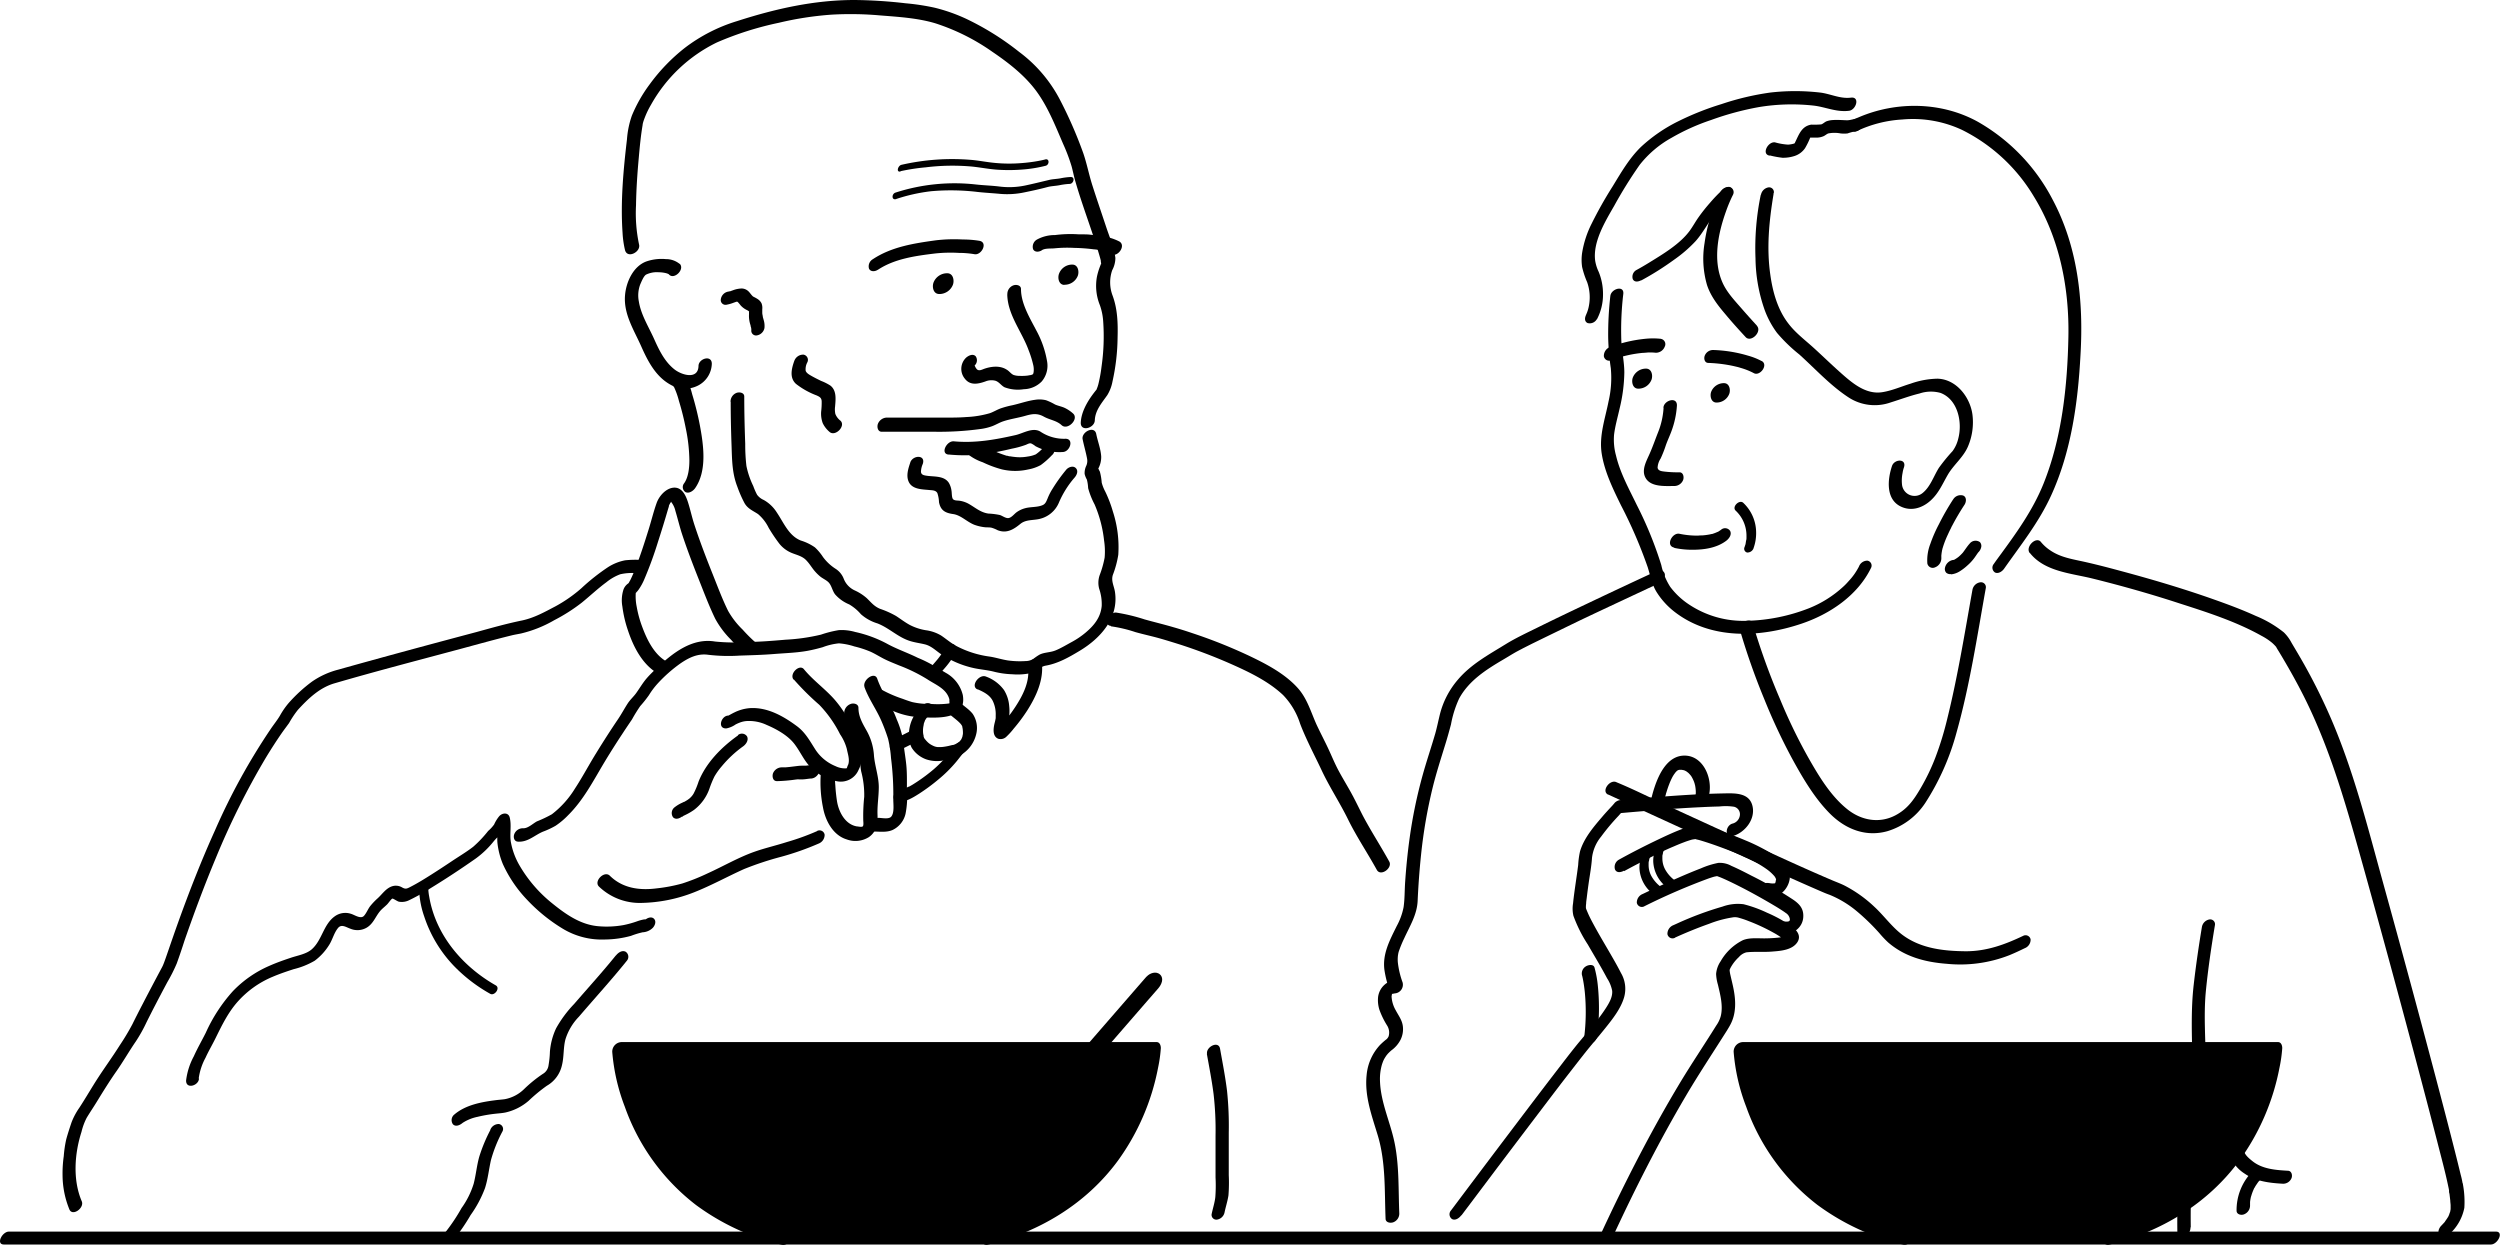 <?xml version="1.0" encoding="UTF-8"?>
<svg xmlns="http://www.w3.org/2000/svg" viewBox="0 0 648.56 322.92">
  <g id="Layer_2" data-name="Layer 2">
    <g id="Illustration">
      <path d="M429.87,148.1q-9,4.16-17.89,8.39c-4.37,2.07-8.73,4.15-13.06,6.29-2.79,1.38-5.66,2.71-8.31,4.34-4.42,2.73-9,5.19-12.42,9.23a22,22,0,0,0-4.6,8.78c-.47,1.88-.79,3.55-1.25,5.17-1.06,3.65-2.29,7.24-3.3,10.9a125.1,125.1,0,0,0-3.35,16.24c-.52,3.73-.89,7.47-1.15,11.23-.16,2.19-.1,4.46-.41,6.64a16.79,16.79,0,0,1-1.78,4.92c-1.78,3.63-3.74,7.18-3.2,11.37a27.48,27.48,0,0,0,1.39,5.42l1.89-2.83a5.08,5.08,0,0,0-4.93,4.55,8.32,8.32,0,0,0,.35,3.21,21.39,21.39,0,0,0,2,4.1,3.42,3.42,0,0,1,.39,2.8,2.45,2.45,0,0,1-.42.64c-.1.13-.58.48.09-.06A19.26,19.26,0,0,0,358,271.1a13.16,13.16,0,0,0-3.46,7.75c-.59,5.51,1.35,10.6,2.91,15.78,2.08,7,1.71,14.32,2,21.52,0,1,1.2,1.22,2,.94a2.4,2.4,0,0,0,1.56-2.31c-.25-6,0-12.09-1.16-18-1.08-5.53-3.67-10.65-3.85-16.37a13.53,13.53,0,0,1,.53-4.31c.09-.26.18-.52.28-.77s.41-.85.21-.47a11,11,0,0,1,.89-1.36c-.38.5.06-.05.16-.17l.41-.41.39-.36.23-.19c.25-.23-.41.33-.14.12a7.83,7.83,0,0,0,2.37-2.74,6.2,6.2,0,0,0,.6-3.55c-.21-1.59-1.1-2.7-1.83-4.08a8,8,0,0,1-1.09-3.59c0-.19.17-.83.08-.72s.63-.1.88-.11a2.27,2.27,0,0,0,1.9-2.83,22.31,22.31,0,0,1-1.24-5.22,8.9,8.9,0,0,1,0-1.46,5.93,5.93,0,0,1,.1-.72c0-.11.16-.69.08-.42a29.85,29.85,0,0,1,1.49-3.66c1.44-3.14,3.31-6.11,3.47-9.66.18-4,.47-8,.89-12a129.34,129.34,0,0,1,3-17.38c.94-3.82,2.15-7.55,3.3-11.29.53-1.7,1-3.41,1.46-5.13a27.66,27.66,0,0,1,2.12-6.72c2.54-4.68,7.07-7.53,11.52-10.15,1.18-.69,2.32-1.42,3.51-2.07l.81-.43.49-.25c-.37.19.2-.11.29-.16l2.3-1.16c4.09-2,8.21-4,12.33-6,6.72-3.2,13.46-6.32,20.19-9.49l.38-.18a2.4,2.4,0,0,0,1.55-2.31,1.34,1.34,0,0,0-2-.94Z"></path>
      <path d="M635.37,308.93c.08.85.2,1.69.29,2.54,0,.4.08.8.09,1.2,0,.15,0,.7,0,.26,0,.22,0,.44,0,.65s-.05.4-.09.6,0,.2-.07.3c-.07.33.11-.23,0,0s-.14.41-.22.61-.09.21-.13.32-.22.41-.08.16l-.09.16-.21.33c-.15.23-.31.46-.47.68s-.23.3,0,.07c-.1.13-.2.24-.31.36-.25.28-.51.55-.77.82-.61.62-1.07,1.8-.36,2.51s1.91.25,2.51-.36a12.38,12.38,0,0,0,3.85-6.8,24.82,24.82,0,0,0-.31-5.77,1.36,1.36,0,0,0-2-1,2.46,2.46,0,0,0-1.58,2.35Z"></path>
      <path d="M526.57,143.41c3.82,4.89,10.69,5.29,16.29,6.68,7.57,1.88,15.08,4,22.51,6.43,7.22,2.32,14.71,4.71,21.35,8.44a15.45,15.45,0,0,1,2.75,1.83,10.68,10.68,0,0,1,.89.89c.38.42-.08-.21.21.31s.49.81.73,1.21c2.22,3.69,4.34,7.43,6.28,11.27,7.25,14.35,11.44,29.79,15.75,45.2q6.88,24.71,13.45,49.49,2.78,10.45,5.49,20.95c1,3.94,2.09,7.88,2.91,11.87.07.31.14.64.18,1,.22,2.33,3.77.51,3.59-1.4a21.65,21.65,0,0,0-.6-2.88q-.74-3.07-1.52-6.14c-1.64-6.51-3.35-13-5.06-19.5q-6.57-24.85-13.43-49.63c-4.1-14.82-7.85-29.94-14.05-44a150.61,150.61,0,0,0-6.91-13.73c-.94-1.65-1.91-3.28-2.88-4.91a10.93,10.93,0,0,0-2-2.72,29.58,29.58,0,0,0-7.28-4.28c-3.57-1.63-7.26-3-11-4.32-8-2.83-16.21-5.25-24.43-7.45-2.92-.79-5.85-1.55-8.81-2.22-3.21-.73-6.43-1.15-9.21-3.1a10.88,10.88,0,0,1-2.3-2.09c-1.23-1.58-4.16,1.27-2.89,2.89Z"></path>
      <path d="M568.34,318.37c-.05-3.39,0-6.78.1-10.17.16-5.43.25-11.07,1.48-16.37a12.7,12.7,0,0,1,.75-2.11,15.15,15.15,0,0,0,1-3.63,58.58,58.58,0,0,0,.55-9.82c0-6.27-.56-12.55,0-18.8.56-5.86,1.43-11.69,2.39-17.49a1.25,1.25,0,0,0-1.45-1.45,2.41,2.41,0,0,0-1.93,1.94c-.83,5-1.56,10-2.13,15-.73,6.34-.48,12.59-.36,19a84.47,84.47,0,0,1-.26,10.31,19,19,0,0,1-.66,3.7c-.27.86-.71,1.65-1,2.52-1.52,5.05-1.59,10.63-1.79,15.85-.16,4.3-.23,8.62-.17,12.92,0,1,1.18,1.17,1.9.91a2.34,2.34,0,0,0,1.5-2.24Z"></path>
      <path d="M379.12,315.32l9.23-12.27q8.31-11,16.68-22c2-2.58,4-5.16,6-7.71,1.79-2.25,3.67-4.43,5.47-6.68s4-5,4.85-8a8.08,8.08,0,0,0-.84-6.26c-1.06-2.1-2.27-4.14-3.45-6.18-1.28-2.2-2.58-4.39-3.78-6.64-.48-.89-.94-1.78-1.34-2.7-.15-.35-.3-.7-.42-1a1.28,1.28,0,0,1-.1-.53s0-.55.06-.86c0-.53.1-1.05.16-1.58.15-1.28.32-2.55.5-3.82.31-2.16.72-4.33.86-6.51a10.61,10.61,0,0,1,2.35-5.52,55.24,55.24,0,0,1,4.51-5.39c.51-.57,1-1.13,1.5-1.73L419.74,211c3.92-.36,7.85-.67,11.77-1,3.28-.23,6.56-.45,9.84-.6,1.57-.08,3.15-.14,4.72-.18a14.48,14.48,0,0,1,3.78.07,2,2,0,0,1,1.52,2.19,2.55,2.55,0,0,1-2,2.2c-1.9.64-2,3.95.39,3.15,3-1,5.56-4.24,4.92-7.52-.72-3.69-4.51-3.54-7.48-3.48-7.06.13-14.12.68-21.15,1.25-1.88.15-3.8.22-5.67.48a2.47,2.47,0,0,0-.63.14,2.64,2.64,0,0,0-.83.54l-.32.4.17-.21-.45.52c-.93,1-1.87,2-2.77,3.07-2.23,2.6-4.69,5.52-5.66,8.87a21.68,21.68,0,0,0-.47,3.49c-.2,1.62-.44,3.22-.67,4.83s-.49,3.43-.66,5.15a8.25,8.25,0,0,0,.09,3.21,36.05,36.05,0,0,0,3.73,7.45c1.67,2.91,3.43,5.78,5,8.76a9.11,9.11,0,0,1,1.33,3.27c.13,1.62-.81,3.19-1.65,4.5-2.36,3.64-5.39,6.83-8.08,10.21-1.19,1.49-2.36,3-3.52,4.52-3.55,4.6-7.07,9.24-10.58,13.87q-8.87,11.71-17.68,23.46l-.33.43a1.5,1.5,0,0,0,.3,2.22c.89.45,1.9-.3,2.4-1Z"></path>
      <path d="M421.33,226c2.35-1.29,4.41-2.35,6.76-3.53,2-1,4-2,6-2.83.9-.39,1.8-.77,2.71-1.11.41-.16.83-.31,1.24-.44l.53-.17.24-.07c.29-.07-.26.07,0,0s.53-.1.8-.14c.46-.08-.11-.12.3,0,.18.06.37.09.56.14s.34.1.08,0l.5.15c1.73.51,3.45,1.1,5.15,1.72,4.08,1.5,8.36,3.14,11.94,5.64a11.49,11.49,0,0,1,2.07,1.81,2.28,2.28,0,0,1,.44.68c.13.26.08.18.07.16.07.14,0,.49,0,.12a2.9,2.9,0,0,1-.16.87c0,.07-.25.4-.1.19s.05,0-.12,0c.24-.07-.25,0-.34,0s0,0-.31,0l-.48-.05c-.28-.05-.75-.19-.17,0a2.25,2.25,0,0,0-2.53,1c-.41.62-.67,2,.32,2.34a5.93,5.93,0,0,0,5-.53c2-1.29,3.2-4.27,2.08-6.49-.88-1.76-2.68-3-4.29-4a47.22,47.22,0,0,0-6.73-3.41q-3.4-1.44-6.9-2.62a31.21,31.21,0,0,0-4.63-1.39,9.44,9.44,0,0,0-4.61.89c-2.19.8-4.31,1.78-6.41,2.78-3.5,1.67-7,3.45-10.37,5.32a2.17,2.17,0,0,0-1,2.53c.46,1,1.59.73,2.34.32Z"></path>
      <path d="M426.52,235.14a164.05,164.05,0,0,1,16.85-7.29l.86-.28c.39-.12.6-.17.57-.16l.56-.11c.12,0,.46-.14-.08,0a.61.61,0,0,1,.27,0c.23.16-.28-.08-.08,0a2,2,0,0,1,.26.09c.26.1.53.19.78.3.7.29,1.39.61,2.07.93,3.59,1.71,7.09,3.61,10.52,5.61.85.5,1.71,1,2.55,1.53.62.4,1.21.77,1.61,1.08a2.26,2.26,0,0,1,1,1.28c.29,1-.31,1-1.26.95a2.39,2.39,0,0,0-2.28,1.53c-.29.77-.05,1.86.93,1.93,3,.24,6.23-1.65,6.17-5,0-1.95-1.11-3.08-2.58-4.1a103.09,103.09,0,0,0-10.89-6.27c-1.71-.89-3.43-1.77-5.2-2.54a6.21,6.21,0,0,0-3.36-.77,21.47,21.47,0,0,0-4.55,1.43c-2,.77-4,1.61-5.95,2.47q-4.59,2-9.13,4.17a2.38,2.38,0,0,0-1.53,2.28,1.33,1.33,0,0,0,1.93.93Z"></path>
      <path d="M431.88,207.27c0-.21.09-.41.13-.62s.11-.43.17-.65.11-.3-.07.24a2.33,2.33,0,0,0,.07-.25c0-.14.08-.29.13-.43.21-.71.44-1.41.71-2.09.13-.36.28-.71.44-1.06.08-.18.16-.35.25-.53l.1-.2c-.23.55-.07.13,0,0a9.23,9.23,0,0,1,.56-.91,3.73,3.73,0,0,0,.32-.44c0,.08-.38.42-.07.1l.21-.23c.11-.12.27-.23.36-.35-.3.38-.35.26-.19.16l.23-.16.16-.1c.3-.21-.46.17-.12.06.1,0,.62-.22.28-.11s.13,0,.23,0c.29-.07-.35,0,.06,0h.28c.22,0,.43.07.65.11-.39-.08,0,0,.08,0l.35.15c.18.1.36.2.54.32-.34-.22.17.15.25.22s.3.3.44.46.11.13.16.19l.16.21c-.1-.15-.12-.18-.05-.08a8.64,8.64,0,0,1,.7,1.35c.1.24.18.5.26.75-.11-.36.07.31.1.43a10.62,10.62,0,0,1,.17,1.49s0,.44,0,.15,0,.22,0,.27c0,.24-.06.47-.1.7a1.32,1.32,0,0,0,1.54,1.55,2.58,2.58,0,0,0,2.06-2.06c.79-4.15-1.6-9.89-6.43-9.89-4.34,0-6.61,4.69-7.78,8.23a30.64,30.64,0,0,0-.94,3.5,1.32,1.32,0,0,0,1.55,1.55,2.59,2.59,0,0,0,2.06-2.06Z"></path>
      <path d="M417.25,206.14l11.41,5.26q11.86,5.44,23.73,10.86c6.57,3,13.14,6,19.77,8.87.82.36,1.64.71,2.47,1a26.77,26.77,0,0,1,6.94,4.16,55.05,55.05,0,0,1,6,5.81,26.38,26.38,0,0,0,2.24,2.37c4.29,3.72,9.62,5.14,15.19,5.56a34.93,34.93,0,0,0,16.26-2.22c1.37-.56,2.71-1.19,4-1.82a2.37,2.37,0,0,0,1.53-2.28,1.33,1.33,0,0,0-1.93-.93c-4.81,2.29-9.49,4-14.88,4-5.83-.05-11.85-.73-16.61-4.38-2.68-2.06-4.67-4.91-7.15-7.19a33.82,33.82,0,0,0-7.73-5.49c-1.05-.52-2.16-.92-3.24-1.38-6.19-2.63-12.31-5.45-18.44-8.24q-11.88-5.4-23.74-10.86c-4.5-2.07-9-4.36-13.55-6.24a1.76,1.76,0,0,1-.2-.09c-1.71-.79-4,2.36-2.13,3.24Z"></path>
      <path d="M410.44,253.1c-.22-.76-.06-.21,0,0s.13.56.19.84c.22,1.11.38,2.24.5,3.37a53.69,53.69,0,0,1-.18,12,1.25,1.25,0,0,0,1.45,1.45,2.38,2.38,0,0,0,1.94-1.94,57.1,57.1,0,0,0,.2-12.87,27.78,27.78,0,0,0-.89-4.95c-.26-.94-1.63-.69-2.22-.31a2.14,2.14,0,0,0-1,2.41Z"></path>
      <path d="M417.77,76.7a88.77,88.77,0,0,0-.57,10.81,63.49,63.49,0,0,0,.68,8,26.8,26.8,0,0,1-.59,8.65c-.89,4.54-2.5,8.9-1.76,13.57s2.92,9.12,5,13.37a121.14,121.14,0,0,1,6.93,16.06c.71,2.25,1.1,4.56,2.39,6.57a19.79,19.79,0,0,0,4.58,5c9.39,7.27,22.08,6.71,32.86,3.09,7.39-2.48,14.61-7.31,18.1-14.49a1.3,1.3,0,0,0-.91-1.88,2.32,2.32,0,0,0-2.21,1.49c-.27.55.06-.07-.19.36-.11.2-.22.4-.34.6-.3.49-.62,1-.95,1.42a13.48,13.48,0,0,1-1,1.21c-.51.57-1,1.13-1.6,1.66a28.9,28.9,0,0,1-8.94,5.62,47.17,47.17,0,0,1-16,3.24,25.44,25.44,0,0,1-15.18-4.3,19.54,19.54,0,0,1-4.76-4.49,17.08,17.08,0,0,1-2.33-5.67A98.9,98.9,0,0,0,424.62,131c-2-4.13-4.33-8.32-5.39-12.83a15.51,15.51,0,0,1-.5-5.42c.28-2.29.94-4.53,1.44-6.78a41.68,41.68,0,0,0,1.22-9.3c0-2.88-.7-5.73-.79-8.62a80,80,0,0,1,.52-11.78c.28-2.37-3.13-1.36-3.35.48Z"></path>
      <path d="M414.27,82.86a13.72,13.72,0,0,0,1.59-6.49,15,15,0,0,0-1.15-5.91,10.5,10.5,0,0,1-.89-2.87c-.61-4.94,2.65-10.19,5-14.3a114,114,0,0,1,6.55-10.52,27.35,27.35,0,0,1,8.23-7,55.49,55.49,0,0,1,10.28-4.63,75.6,75.6,0,0,1,12.43-3.36,52.14,52.14,0,0,1,14.06-.4c3.13.33,6,1.78,9.32,1.36,1.86-.24,2.89-3.71.48-3.41-2.79.36-5.3-1-8-1.32a56.3,56.3,0,0,0-12.91,0A69.68,69.68,0,0,0,446.62,27a73.6,73.6,0,0,0-11.25,4.47,40.59,40.59,0,0,0-9.67,6.65c-3.08,3-5.18,6.7-7.39,10.31A104.63,104.63,0,0,0,412.92,58a25.87,25.87,0,0,0-2.48,7.6,12.54,12.54,0,0,0,0,3.67,22.52,22.52,0,0,0,1.3,3.92,11.81,11.81,0,0,1,.44,6.26,9.3,9.3,0,0,1-.5,1.71c-.07.18-.16.35-.22.53-.15.41.09-.16.07-.13-.4.74-.59,1.78.31,2.24a2.09,2.09,0,0,0,2.41-1Z"></path>
      <path d="M455.77,84.46q-2-2.17-3.95-4.41c-1.86-2.14-3.82-4.19-4.95-6.72-2.57-5.74-1.18-12.67.85-18.37a38.21,38.21,0,0,1,1.88-4.48,1.4,1.4,0,0,0-1-2,2.51,2.51,0,0,0-2.4,1.61,42.47,42.47,0,0,0-4,13,24.54,24.54,0,0,0,.65,10.88c1,3,2.9,5.37,4.91,7.73,1.66,2,3.36,3.86,5.1,5.75,1.39,1.51,4.33-1.4,2.92-2.93Z"></path>
      <path d="M481.72,34a31.81,31.81,0,0,1,11.8-3A30.09,30.09,0,0,1,509,33.7a45.1,45.1,0,0,1,18.59,17.21c6.72,10.89,9.25,23.82,9,36.5s-1.66,26.15-6.46,38.09c-2.77,6.87-7,12.73-11.42,18.75-.5.68-1,1.36-1.47,2.05a1.49,1.49,0,0,0,.3,2.21c.87.44,1.91-.29,2.39-1,4.34-6.18,9-12,12.16-18.92,5.24-11.42,7-24.25,7.65-36.68.79-13.82-.67-27.88-7.31-40.26A49.38,49.38,0,0,0,513.1,31.59c-9.39-5.19-21.06-5.38-30.89-1.17-.3.12-.59.25-.88.4a2.34,2.34,0,0,0-1.5,2.23,1.3,1.3,0,0,0,1.89.91Z"></path>
      <path d="M456.79,50.51a68.29,68.29,0,0,0-1.37,16.57,41.61,41.61,0,0,0,2.4,13.4A23.6,23.6,0,0,0,461,86.36a41.58,41.58,0,0,0,5.8,5.61c4.1,3.7,7.94,7.93,12.57,11a12.41,12.41,0,0,0,11.17,1.41c2.46-.76,4.89-1.68,7.4-2.29a9.29,9.29,0,0,1,5.47-.16c4.52,1.71,5.71,7.61,4.63,11.77a9,9,0,0,1-1.49,3.32,46.3,46.3,0,0,0-3.55,4.34c-1.38,2.19-2.23,5-4.32,6.61a3.27,3.27,0,0,1-5.25-2.24,9.83,9.83,0,0,1,.15-3.06,7.37,7.37,0,0,1,.34-1.39c.79-2.36-2.46-2.26-3.09-.39-1.15,3.43-1.64,8.5,2.13,10.44,2.73,1.4,5.63.53,7.81-1.41s3.15-4.37,4.52-6.73c1.53-2.64,4-4.49,5.23-7.32a16,16,0,0,0,1.17-8.39c-.64-4.53-4.22-9.11-9.05-9.24a22.07,22.07,0,0,0-6.95,1.28c-2.46.75-4.95,1.87-7.5,2.24-4.2.6-7.7-2.41-10.62-5-2.35-2.09-4.61-4.28-6.93-6.4S465.84,86.41,464,84c-2.83-3.61-4.12-8.27-4.74-12.74-1-7-.31-13.93.83-20.83,0-.13,0-.26.08-.38a1.23,1.23,0,0,0-1.43-1.43,2.39,2.39,0,0,0-1.9,1.9Z"></path>
      <path d="M454.89,142.27a11.47,11.47,0,0,0,.69-4.22,10.6,10.6,0,0,0-3.31-7.58c-1-1-3.06,1-2,2a8.92,8.92,0,0,1,2.81,6.52c0,.37,0-.23,0,.13,0,.13,0,.25,0,.38s0,.43-.07.64-.11.72-.19,1.07l-.06.24c0,.11.11-.35,0-.07l-.09.28-.09.27a1,1,0,0,0,.68,1.41,1.72,1.72,0,0,0,1.66-1.11Z"></path>
      <path d="M434.36,142.14a21.8,21.8,0,0,0,4.7.48c3,0,6.29-.45,8.78-2.34.73-.56,1.48-1.58,1-2.54a1.56,1.56,0,0,0-2.34-.32c-.28.21-.57.39-.87.58s.34-.14-.07,0l-.42.18c-.33.14-.66.25-1,.36s.29-.06-.13,0l-.45.1a15.92,15.92,0,0,1-2,.26c-.32,0-.64,0-1,.05H440a22,22,0,0,1-4.28-.47c-1.88-.42-3.72,3.07-1.4,3.58Z"></path>
      <path d="M445.29,104.43a3.51,3.51,0,0,0,3.31-2.23c.4-1,.1-2.8-1.35-2.8a3.53,3.53,0,0,0-3.32,2.22c-.39,1-.09,2.81,1.36,2.81Z"></path>
      <path d="M425,100.83a3.63,3.63,0,0,0,3.43-2.3c.41-1.07.1-2.9-1.4-2.9a3.65,3.65,0,0,0-3.43,2.3c-.41,1.07-.09,2.9,1.4,2.9Z"></path>
      <path d="M457,93.66a17.39,17.39,0,0,0-3.54-1.4,35,35,0,0,0-9-1.46,2.31,2.31,0,0,0-2.21,1.48c-.28.71-.06,1.84.9,1.87a37,37,0,0,1,4.91.49c.66.11,1.32.24,2,.4s1,.23,1.5.4a17.42,17.42,0,0,1,3.42,1.36c1.58.89,3.85-2.13,2.06-3.14Z"></path>
      <path d="M430.92,87.9a19.57,19.57,0,0,0-4.19,0,36.14,36.14,0,0,0-9.05,2.13,2.45,2.45,0,0,0-1.6,2.39,1.38,1.38,0,0,0,2,1,31,31,0,0,1,8.12-1.88c.48,0,1-.08,1.44-.1h.28c.23,0-.38,0-.08,0h.55a10.34,10.34,0,0,1,1.11.07,2.46,2.46,0,0,0,2.38-1.6,1.39,1.39,0,0,0-1-2Z"></path>
      <path d="M431.57,105.8a20.23,20.23,0,0,1-1.49,6.51c-.67,1.7-1.27,3.43-2,5.11-.83,2-2.43,4.5-1.12,6.66,1.4,2.31,5.05,2,7.37,2a2.45,2.45,0,0,0,2.31-1.55c.28-.73.07-2-.94-2a29.72,29.72,0,0,1-3.89-.19c-.7-.09-1.65-.16-1.79-1a4.79,4.79,0,0,1,.79-2.39,30.14,30.14,0,0,0,1.34-3.41c.45-1.29,1.05-2.52,1.51-3.8a23.21,23.21,0,0,0,1.37-6.47c.14-2.49-3.39-1.44-3.5.5Z"></path>
      <path d="M425.8,72.74a75.32,75.32,0,0,0,8.44-5.32,34.86,34.86,0,0,0,5.64-4.86c1.91-2.14,3.19-4.75,5-7a39.18,39.18,0,0,1,4-4.31,1.73,1.73,0,0,0,.33-2.35c-.68-.7-1.76-.19-2.35.34a38.23,38.23,0,0,0-3.24,3.37,44.47,44.47,0,0,0-2.91,3.66c-.85,1.18-1.53,2.47-2.39,3.64-2.53,3.42-6.89,6-10.57,8.27-1.06.65-2.13,1.28-3.22,1.87a2,2,0,0,0-.95,2.35c.43.91,1.48.68,2.18.31Z"></path>
      <path d="M459.12,40.32a24.86,24.86,0,0,0,3.32.61,9.62,9.62,0,0,0,3.19-.49,5.26,5.26,0,0,0,2.64-2,19.52,19.52,0,0,0,1.42-2.94c.1.08-.73.24.13.2.54,0,1.08,0,1.62,0a4.64,4.64,0,0,0,1.59-.35c.44-.18.82-.56,1.26-.73a8.41,8.41,0,0,1,3.24,0,8.63,8.63,0,0,0,1.76,0,13.64,13.64,0,0,1,1.56-.45,2.38,2.38,0,0,0,2.27-1.52c.28-.73.06-1.91-.92-1.93s-2.05.51-3.13.48-2.31-.14-3.5-.06a5.7,5.7,0,0,0-1.73.33c-.47.19-.91.66-1.37.8a19.88,19.88,0,0,1-2.57.06c-2.48.4-3.17,2.48-4.14,4.46-.21.41-.08.38-.53.51a7.6,7.6,0,0,1-1.35.22,16,16,0,0,1-3.41-.59c-1.83-.26-3.6,3.13-1.35,3.45Z"></path>
      <path d="M506.66,129.6A65.37,65.37,0,0,0,503,136a36.25,36.25,0,0,0-2.23,5.11,11.73,11.73,0,0,0-.77,5.07,1.42,1.42,0,0,0,2,1,2.51,2.51,0,0,0,1.63-2.43c0-.15,0-.31,0-.46s-.05.32,0-.17.08-.73.15-1.09c0-.15.06-.29.09-.44s0-.2.07-.29c-.06.22-.06.23,0,0,.12-.42.25-.84.4-1.25.29-.82.62-1.62,1-2.41.17-.38.35-.76.53-1.13l.32-.63c0-.08.37-.73.15-.31a62.81,62.81,0,0,1,3.29-5.61c.49-.74.61-2-.33-2.4a2.26,2.26,0,0,0-2.6,1Z"></path>
      <path d="M506.2,149a5.3,5.3,0,0,0,2.35-.88,13.48,13.48,0,0,0,1.89-1.47A12.1,12.1,0,0,0,512,145c.49-.62.88-1.3,1.37-1.91l-.35.43a3.33,3.33,0,0,1,.25-.28,2.64,2.64,0,0,0,.72-1.38,1.47,1.47,0,0,0-.35-1.22A1.94,1.94,0,0,0,511,141c-.75.82-1.29,1.77-2,2.63l.36-.43a12.1,12.1,0,0,1-1.63,1.57l.43-.36a8,8,0,0,1-1,.69,2.26,2.26,0,0,0-.26.16c.06-.06.52-.26.2-.11a4.29,4.29,0,0,1-.5.19l.47-.13a1.93,1.93,0,0,1-.42.06,2.6,2.6,0,0,0-2.09,2.1,1.43,1.43,0,0,0,.35,1.22,1.65,1.65,0,0,0,1.22.35Z"></path>
      <path d="M570.05,279.54a18,18,0,0,0,3.69,3.45c1.24,1,2.42,2,3.65,3a5,5,0,0,1,1.36,1.35,5.2,5.2,0,0,1,.19,2.69c-.05,2,0,4-.22,6-.19,1.71-.38,3.59.43,5.18a9.74,9.74,0,0,0,3.2,3.28c2.88,2,6.49,2.41,9.92,2.6a2.34,2.34,0,0,0,2.22-1.49c.27-.74,0-1.83-.91-1.88-3.21-.18-6.69-.42-9.29-2.53-1.13-.91-2.21-1.83-2.34-3.37-.15-1.92.35-3.91.35-5.85,0-.94,0-1.89,0-2.84a12.37,12.37,0,0,0,0-2.72,5.72,5.72,0,0,0-2.47-3.36c-1.2-.93-2.33-1.95-3.53-2.89a17.76,17.76,0,0,1-3.54-3.33c-1.09-1.51-3.84,1.15-2.71,2.71Z"></path>
      <path d="M584.22,304a14.31,14.31,0,0,0-4,10.08c0,1,1.22,1.25,1.95.94a2.44,2.44,0,0,0,1.55-2.3c0-.24,0,0,0,0a1.09,1.09,0,0,1,0-.25c0-.19,0-.38,0-.57s.08-.68.14-1,.09-.38.13-.58,0,0,0,.07a.91.91,0,0,0,.07-.25c.11-.36.23-.71.37-1.06s.28-.65.43-1-.18.32,0,.09l.12-.23c.1-.17.2-.34.31-.5s.38-.57.59-.85-.23.26-.06.07.11-.13.16-.19l.39-.41c.57-.57,1.09-1.81.35-2.47a1.84,1.84,0,0,0-2.46.35Z"></path>
      <path d="M451.48,163.77a176,176,0,0,0,6.22,17.61,152.07,152.07,0,0,0,7.1,15.2c2.73,5,5.81,10.33,9.87,14.43s9.36,6.21,15,4.61a18,18,0,0,0,9.78-7.3A64.51,64.51,0,0,0,507.58,190c3.44-12.25,5.34-24.95,7.59-37.46a1.27,1.27,0,0,0-1.48-1.47,2.41,2.41,0,0,0-2,2c-2,11.19-3.81,22.47-6.55,33.51a81.94,81.94,0,0,1-3,9.79,53.62,53.62,0,0,1-3.92,8.17c-1.76,3-3.39,5.35-6.55,7-4.16,2.16-8.8,1.29-12.39-1.57-4.4-3.5-7.52-8.77-10.26-13.6a140,140,0,0,1-7.24-15,176.53,176.53,0,0,1-7.1-19.7c-.27-1-1.65-.7-2.25-.32a2.14,2.14,0,0,0-1,2.44Z"></path>
      <path d="M165.79,63.44A39.12,39.12,0,0,1,165,53.25c.06-4.1.34-8.2.71-12.28.25-2.85.52-5.71,1-8.54,0-.29.23-1,.11-.62.14-.48.31-.94.49-1.4a22.19,22.19,0,0,1,1.58-3.24A39.23,39.23,0,0,1,186,11,83.37,83.37,0,0,1,202,5.92,84.78,84.78,0,0,1,215.74,3.8a86.63,86.63,0,0,1,12.58.2c4.76.38,9.75.67,14.34,2.05a54.9,54.9,0,0,1,14.71,7.34c4.11,2.79,8.18,5.92,11.21,9.89,3.16,4.15,5.17,9.28,7.2,14A46.71,46.71,0,0,1,278,43.16c.33,1.2.56,2.43.9,3.63,1.88,6.62,4.43,13,6.36,19.64.1.36.18.62.31,1.14a3.92,3.92,0,0,0,.18,1.06c-.16-.15.25-.88,0-.42a5.92,5.92,0,0,0-.31.73,16.84,16.84,0,0,0-.87,2.86,13.31,13.31,0,0,0,.77,7.38,15.56,15.56,0,0,1,.86,4.3,54.92,54.92,0,0,1-.43,11.6,37.84,37.84,0,0,1-.86,4.71c.05-.2-.13.45-.18.58s-.18.46-.26.69.26-.25-.08.11c.13-.13.41-.52-.3.36-.24.31-.48.62-.71.94-1.46,2-2.87,4.55-3,7.11s3.57,1.5,3.64-.52c.09-2.6,1.82-4.53,3.23-6.54A10.32,10.32,0,0,0,288.6,99a54.8,54.8,0,0,0,1.33-11.42c.1-3.7,0-7.35-1.28-10.85a9.66,9.66,0,0,1-.12-6.62,6.88,6.88,0,0,0,.83-3.18c-.33-2.63-1.48-5.32-2.32-7.83-1.21-3.65-2.46-7.28-3.63-10.94-.91-2.82-1.42-5.61-2.39-8.44a110.65,110.65,0,0,0-6.19-14.12,36.39,36.39,0,0,0-10.42-12.12,71.34,71.34,0,0,0-13.63-8.54A44.27,44.27,0,0,0,242.48,2,59.9,59.9,0,0,0,234.92.85,122.82,122.82,0,0,0,221.64,0C211.2,0,201.1,2.29,191.2,5.48a42.94,42.94,0,0,0-13.54,6.94,47.76,47.76,0,0,0-9.07,9.39A37.87,37.87,0,0,0,163.92,30a23.78,23.78,0,0,0-1.27,6.15c-.94,8-1.7,16.24-1.14,24.29a24.5,24.5,0,0,0,.63,4.43c.61,2.34,4.14.48,3.65-1.42Z"></path>
      <path d="M189.56,104.24c0,3.86.09,7.71.23,11.57.12,3.62.15,7,1.48,10.42a31.62,31.62,0,0,0,1.88,4.3c.85,1.47,2.17,1.95,3.51,2.84a11,11,0,0,1,2.74,3.54,42.12,42.12,0,0,0,2.76,4.11,8,8,0,0,0,3.29,2.45c1.26.51,2.63.8,3.62,1.79s1.54,2.06,2.38,3a11.31,11.31,0,0,0,1.31,1.28c.66.54,1.53.9,2.14,1.49.85.82,1,2.22,1.76,3.18a9.8,9.8,0,0,0,3.63,2.58,11.84,11.84,0,0,1,3.05,2.55,11.46,11.46,0,0,0,4.27,2.38c2.92,1.12,5.15,3.4,8.1,4.45,1.4.5,2.84.65,4.26,1,1.6.41,2.7,1.52,4,2.43a25,25,0,0,0,8.71,3.73c1.66.36,3.36.48,5,.88a22.22,22.22,0,0,0,4.93.71,16.16,16.16,0,0,0,4.5-.24,7,7,0,0,0,2.31-1.05,3.78,3.78,0,0,1,1.78-.93c3.22-.54,6.12-2.19,8.9-3.87,5.41-3.24,10.16-8.55,9.15-15.26-.24-1.58-1.06-2.87-.54-4.45a25.46,25.46,0,0,0,1.4-5.2,29.9,29.9,0,0,0-1.39-11.18,32.73,32.73,0,0,0-2-5.23,10.6,10.6,0,0,1-.91-2.3,15.07,15.07,0,0,0-.47-2.83c-.09-.21-.24-.42-.31-.64-.18-.48-.33.28,0-.39a6.26,6.26,0,0,0,.65-2.91c-.12-2-.91-3.94-1.29-5.86-.47-2.28-3.91-.49-3.53,1.37.34,1.67.83,3.3,1.15,5a3.13,3.13,0,0,1-.26,2,4.35,4.35,0,0,0-.37,2,5.43,5.43,0,0,0,.58,1.46,11,11,0,0,1,.33,2.22,20.35,20.35,0,0,0,1.68,4.24,32.32,32.32,0,0,1,2.45,9.32,18.58,18.58,0,0,1,.15,4.47,25.55,25.55,0,0,1-1.28,4.52,6,6,0,0,0-.13,3.58,12.16,12.16,0,0,1,.65,4.43c-.27,3-2,5.11-4.27,7a21.3,21.3,0,0,1-3.45,2.33c-1.37.74-2.76,1.59-4.2,2.19s-2.85.47-4.17,1.1a12.53,12.53,0,0,0-1.6,1.09,3.86,3.86,0,0,1-2.1.6,22.67,22.67,0,0,1-4.51-.16c-1.59-.24-3.13-.75-4.72-1a25.73,25.73,0,0,1-8.92-2.88c-1.34-.76-2.45-1.74-3.72-2.59a10.4,10.4,0,0,0-3.95-1.37,13.91,13.91,0,0,1-4.13-1.35c-1.27-.68-2.4-1.56-3.6-2.34a23.7,23.7,0,0,0-4.14-1.86c-1.56-.64-2.3-1.64-3.47-2.77a12.51,12.51,0,0,0-3.1-2,5.55,5.55,0,0,1-2.88-3.05,5.36,5.36,0,0,0-2.06-2.54,12.29,12.29,0,0,1-3.31-3.08,13.53,13.53,0,0,0-2.09-2.5,13.08,13.08,0,0,0-3.66-1.78c-3.13-1.23-4.43-4.61-6.21-7.24a9.49,9.49,0,0,0-3.43-3.29,4.25,4.25,0,0,1-1.71-1.34,17.29,17.29,0,0,1-1-2.28,22.09,22.09,0,0,1-1.77-5.19,47.45,47.45,0,0,1-.31-5.72c-.15-4.1-.25-8.2-.25-12.31,0-1-1.23-1.22-2-.94a2.44,2.44,0,0,0-1.56,2.32Z"></path>
      <path d="M206.07,93.59c-.71,2-1.33,4.4.43,6a20.12,20.12,0,0,0,5.37,3c.77.36,1.21.59,1.29,1.45a19,19,0,0,1-.13,2.72,7.14,7.14,0,0,0,.4,3,6.79,6.79,0,0,0,1.73,2.25c1.47,1.41,4.34-1.47,2.88-2.87a4.12,4.12,0,0,1-1.33-1.75,5.77,5.77,0,0,1-.07-1.92c.15-1.87.45-4.15-1.23-5.45A13.36,13.36,0,0,0,213,98.81c-.81-.4-1.63-.8-2.42-1.25-.54-.31-1.36-.73-1.57-1.37a3.76,3.76,0,0,1,.43-2.19,1.38,1.38,0,0,0-1-2,2.44,2.44,0,0,0-2.36,1.58Z"></path>
      <path d="M228.74,112c4.45,0,8.9,0,13.36,0a78.71,78.71,0,0,0,12.37-.72,14.1,14.1,0,0,0,2.93-.72c1-.38,1.87-.93,2.86-1.26,1.89-.63,3.9-.89,5.81-1.45,1.75-.5,3.08-.68,4.7.22s3.3,1,4.65,2.24c1.55,1.41,4.5-1.56,3-3a9.09,9.09,0,0,0-2.23-1.5c-.8-.37-1.68-.51-2.48-.87a15.19,15.19,0,0,0-2.34-1.11,7.2,7.2,0,0,0-2.85-.11c-2,.26-4,1-5.94,1.42a24,24,0,0,0-2.91.78c-1,.35-1.88.92-2.87,1.27a25.61,25.61,0,0,1-6.11,1c-2.21.18-4.41.14-6.63.14H230.17a2.57,2.57,0,0,0-2.42,1.63c-.28.76-.07,2.05,1,2.05Z"></path>
      <path d="M188.43,79.06a9.7,9.7,0,0,0,1.94-.55l.46-.16.24-.07c-.24.06-.27.07-.09,0l.33,0c.29-.06-.35,0,.09,0,.16,0,.13,0-.1,0l.19.1c-.28-.14-.05,0,0,.07a9.33,9.33,0,0,1,.64.77,5.18,5.18,0,0,0,1.71,1.25l.4.23c-.33-.2,0,0,.07.09l.12.12c-.14-.21-.18-.26-.12-.17.14.26-.07.1,0-.09a.86.86,0,0,0,0,.27c0,.24,0-.44,0,0,0,.22,0,.44,0,.66a7.4,7.4,0,0,0,.31,2.52l.12.43c.05.17.05.19,0,0,0,.1,0,.19.07.29a5,5,0,0,1,.1.56c0,.1,0,.19,0,.28,0-.18,0-.18,0,0A1.23,1.23,0,0,0,196.41,87a2.39,2.39,0,0,0,1.91-1.91,5.34,5.34,0,0,0-.21-2.1c-.06-.22-.12-.44-.19-.66,0-.06-.11-.41,0-.19a4.81,4.81,0,0,1-.17-.92c0-.06,0-.45,0-.23s0-.11,0-.17,0-.39,0-.59a3.31,3.31,0,0,0-.2-1.56,2.9,2.9,0,0,0-1.15-1.18,7,7,0,0,0-.76-.42l-.37-.2c.18.12-.06-.08-.11-.14-.36-.37-.63-.81-1-1.16a2.61,2.61,0,0,0-1.73-.73,7,7,0,0,0-2.2.43l-.86.31-.17,0c-.23.08,0,0,.12,0-.09,0-.31.06-.4.07A2.35,2.35,0,0,0,187,77.63a1.23,1.23,0,0,0,1.44,1.43Z"></path>
      <path d="M176.31,68.46a5.61,5.61,0,0,0-3.57-1.24,12.12,12.12,0,0,0-5.07.61c-3.45,1.28-5.28,5.43-5.53,8.88-.36,4.82,2.32,8.89,4.2,13.12,1.73,3.89,3.78,7.89,7.66,10a7.41,7.41,0,0,0,7.09.19,6.56,6.56,0,0,0,3.57-5.6c.05-2.45-3.4-1.43-3.45.49-.07,3.64-4.3,2.45-6.25.91-2.53-2-3.94-4.93-5.23-7.8-1.42-3.19-3.45-6.34-4-9.82a8.08,8.08,0,0,1,.36-4.41c.37-.84.91-2.19,1.52-2.55a6.42,6.42,0,0,1,3.27-.61,8.28,8.28,0,0,1,1.92.24,2.84,2.84,0,0,1,.49.17c.3.14.2.1.28.19,1.34,1.42,4.14-1.35,2.78-2.79Z"></path>
      <path d="M172.9,171.6c-3.21-1.83-5.06-5.65-6.3-9a29.22,29.22,0,0,1-1.42-5.18,13.43,13.43,0,0,1-.24-3.71c0-.39-.16,0,.05-.23s-.19.3-.23.34a1.48,1.48,0,0,1-.75.55c.65-.11,1.27-.88,1.63-1.36a14.52,14.52,0,0,0,1.6-2.95,97.1,97.1,0,0,0,3.46-9.5q1.37-4.22,2.6-8.46c.1-.32.21-.63.28-1,.12-.52.24-.2-.12.08a2.9,2.9,0,0,0,.4-.66c.09-.14.53-.62.13-.19a3.76,3.76,0,0,1,.28-.29c.33-.3-.28.33,0,0s-.26.16-.09,0c-.22.16-.39-.22-.21,0s.11.09,0,0a5.76,5.76,0,0,1,1.24,2.48c.54,1.82,1,3.67,1.55,5.48,1.36,4.21,2.95,8.35,4.58,12.46,1.34,3.37,2.63,6.81,4.22,10.08a23.55,23.55,0,0,0,4.07,5.41,39.78,39.78,0,0,0,3.62,3.61c1.54,1.28,4.35-1.56,2.83-2.82a39,39,0,0,1-3.41-3.39,21.45,21.45,0,0,1-3.78-4.87c-1.49-3-2.67-6.2-3.92-9.31-1.74-4.36-3.43-8.74-4.88-13.2-.6-1.86-1-3.75-1.59-5.61s-1.57-4-3.74-3.85c-2,.16-3.78,2.16-4.42,4-.8,2.24-1.36,4.59-2.07,6.85-1.1,3.55-2.24,7.09-3.61,10.54-.28.69-.56,1.36-.86,2-.12.26-.24.51-.37.77.2-.4-.23.38-.31.53s-.52.47,0,.08c-.31.25.34-.21.48-.26a3.3,3.3,0,0,0-1.84,1.88,9.1,9.1,0,0,0-.3,4.46,31.3,31.3,0,0,0,1.47,6.26c1.42,4.25,3.76,8.84,7.8,11.14,1.65,1,4-2.22,2.16-3.28Z"></path>
      <path d="M227.73,70c4.35-2.89,9.77-3.62,14.84-4.24a37.73,37.73,0,0,1,6.2-.15,24.47,24.47,0,0,1,4,.33c1.83.38,3.6-3,1.36-3.46a26.53,26.53,0,0,0-4.36-.35,40.51,40.51,0,0,0-7.05.22c-5.64.78-11.43,1.68-16.28,4.89a2.14,2.14,0,0,0-1,2.45c.42.88,1.57.77,2.26.31Z"></path>
      <path d="M270.25,64.93c.88-.58,2.34-.4,3.36-.51a32.87,32.87,0,0,1,5.06-.11,45.31,45.31,0,0,1,5.06.37,11.59,11.59,0,0,1,4.51,1.24c1.62,1,4-2.17,2.15-3.27a13.57,13.57,0,0,0-5.11-1.44c-1-.13-1.92-.29-2.89-.37s-2.07,0-3.11-.08a31.55,31.55,0,0,0-5.58.22A9.63,9.63,0,0,0,269,62.15a2.16,2.16,0,0,0-1,2.47c.42.9,1.58.77,2.28.31Z"></path>
      <path d="M243.64,76.28a3.78,3.78,0,0,0,3.56-2.39c.42-1.1.1-3-1.45-3a3.77,3.77,0,0,0-3.56,2.38c-.43,1.11-.1,3,1.45,3Z"></path>
      <path d="M276.15,73.87a3.66,3.66,0,0,0,3.45-2.31c.41-1.08.09-2.92-1.41-2.92A3.64,3.64,0,0,0,274.74,71c-.41,1.07-.1,2.91,1.41,2.91Z"></path>
      <path d="M261.31,76.39c.09,5.3,3.82,9.68,5.54,14.47a26.38,26.38,0,0,1,1.2,3.85,5.09,5.09,0,0,1,.1,1.78c-.08.47-.11.56-.4.72.18-.1-.31.09-.28.09-.21,0-.58.09-.84.13a12.3,12.3,0,0,1-2.1.08,4.82,4.82,0,0,1-1.6-.24c-.66-.29-1.12-1-1.73-1.35-1.73-1.14-4-.89-5.85-.25-.62.22-1.33.64-1.89.16a2.62,2.62,0,0,1-.5-.77c-.26-.45.1-.43-.2-.17a1.83,1.83,0,0,0,.35-2.47c-.73-.74-1.84-.18-2.47.36a4,4,0,0,0-.33,5.47c1.38,1.8,3.4,1.38,5.29.72a4.14,4.14,0,0,1,2.58-.21c1,.28,1.54,1.26,2.43,1.71a9.8,9.8,0,0,0,5,.5,6.72,6.72,0,0,0,4.63-2,6.3,6.3,0,0,0,1.39-5.27,25.54,25.54,0,0,0-2.76-7.93c-1.71-3.29-4-7-4-10.79,0-1-1.22-1.23-2-.94a2.39,2.39,0,0,0-1.54,2.3Z"></path>
      <path d="M232.54,51.61a45.35,45.35,0,0,1,9-2,58.17,58.17,0,0,1,12.09.19c2,.22,3.92.31,5.88.5a21.32,21.32,0,0,0,6.22-.39c2-.41,4-.84,6-1.38,1-.27,2.08-.28,3.12-.48a16.85,16.85,0,0,1,2.65-.34c1,0,1.53-1.82.26-1.79a16.85,16.85,0,0,0-2.65.34c-1,.19-2,.19-2.94.42-2.06.49-4.11,1-6.19,1.44a20.17,20.17,0,0,1-6.62.28c-2.12-.27-4.24-.31-6.36-.56a49.72,49.72,0,0,0-20.7,2.13c-1,.32-1.06,2.06.21,1.67Z"></path>
      <path d="M233.64,44.41a51.33,51.33,0,0,1,6.52-1,56.65,56.65,0,0,1,12-.2c2.34.24,4.64.72,7,.84A44.42,44.42,0,0,0,265,44a35.27,35.27,0,0,0,6.29-1c1-.28,1-2-.2-1.62l-.35.09c-.47.11-.93.2-1.4.29a41.48,41.48,0,0,1-4.46.56,38.9,38.9,0,0,1-6.91-.07c-2.13-.2-4.22-.65-6.36-.8a58.94,58.94,0,0,0-17.76,1.31c-.91.22-1.43,2-.25,1.73Z"></path>
      <path d="M166.72,145.29a24.92,24.92,0,0,0-4.57.07,12.78,12.78,0,0,0-4.39,1.76,53.83,53.83,0,0,0-6.93,5.48,36.59,36.59,0,0,1-6.7,4.68c-2.84,1.49-5.51,3-8.68,3.68-4,.82-7.89,1.92-11.81,3-12,3.19-23.94,6.41-35.88,9.76a21.16,21.16,0,0,0-6.88,3.15,39,39,0,0,0-6,5.52,20.05,20.05,0,0,0-2.27,3.29c-.68,1.14-1.52,2.18-2.27,3.27a164.9,164.9,0,0,0-14.58,26.5c-3.57,7.89-6.73,16-9.64,24.11-.93,2.6-1.83,5.22-2.73,7.83-.27.78-.54,1.56-.83,2.34-.08.21-.18.43-.25.64a1.21,1.21,0,0,1-.09.2c.3-.74,0,0-.12.23-1.73,3.25-3.46,6.51-5.15,9.78-.89,1.71-1.77,3.43-2.62,5.16A61.48,61.48,0,0,1,31,271.28c-1.73,2.75-3.64,5.38-5.42,8.1s-3.29,5.39-5,8a17.78,17.78,0,0,0-2,3.73c-.5,1.47-1,3-1.4,4.47a30.35,30.35,0,0,0-.64,4.36,31.94,31.94,0,0,0-.31,5.08A23.74,23.74,0,0,0,18,313.75c.81,1.9,3.95-.39,3.21-2.11-2.38-5.56-1.87-12.4-.07-18A16.06,16.06,0,0,1,22.48,290c.87-1.45,1.83-2.85,2.71-4.3,1.61-2.63,3.23-5.24,5-7.77s3.28-5.18,5-7.69A38.83,38.83,0,0,0,38,265.22c1.75-3.51,3.58-7,5.42-10.44a42.3,42.3,0,0,0,2.44-4.85c.72-2,1.37-3.93,2-5.9,2.51-7.22,5.18-14.39,8.13-21.44a198.82,198.82,0,0,1,13-26.06c1.28-2.11,2.61-4.18,4-6.2.64-.93,1.33-1.82,2-2.75a25.59,25.59,0,0,1,2.29-3.43c2.68-2.91,5.6-5.74,9.49-6.88,10.85-3.16,21.8-6,32.71-8.93,4.52-1.22,8.78-2.41,13.34-3.53.79-.19,1.59-.31,2.39-.48a31.75,31.75,0,0,0,8.6-3.45,45.36,45.36,0,0,0,7.13-4.55c2.14-1.74,4.15-3.65,6.38-5.29a12.78,12.78,0,0,1,3.58-2.06,13.92,13.92,0,0,1,4.51-.26,2.38,2.38,0,0,0,2.26-1.52c.27-.71.07-1.9-.92-1.91Z"></path>
      <path d="M51.55,279.78a15.63,15.63,0,0,1,1.77-5.38c.78-1.72,1.76-3.36,2.59-5.06,1.64-3.32,3.22-6.6,5.69-9.41a25,25,0,0,1,9.09-6.51c1.8-.77,3.66-1.4,5.52-2a20.28,20.28,0,0,0,5.44-2.19,14.9,14.9,0,0,0,3.68-4c.93-1.41,1.29-3.18,2.36-4.48.9-1.11,2.1-.2,3.21.18a4.74,4.74,0,0,0,4.2-.26c1.72-1,2.25-2.78,3.46-4.26.55-.66,1.27-1.19,1.88-1.8.3-.3,1.1-1.46,1.36-1.49s1.26.71,1.69.8a4.22,4.22,0,0,0,2.7-.41,53.51,53.51,0,0,0,5.53-3.1c4-2.45,7.87-5,11.69-7.68a23.81,23.81,0,0,0,4.69-4.5c.61-.74,1.32-1.36,2-2.07a6.44,6.44,0,0,0,1-1.4,4.4,4.4,0,0,1,.5-1l-2.69-.36c.44,1.74-.05,3.61.15,5.4a20,20,0,0,0,1.4,5.37,33.39,33.39,0,0,0,6.36,9.34,43.67,43.67,0,0,0,9,7.31,19.59,19.59,0,0,0,11.14,2.91,26.42,26.42,0,0,0,6.74-.95,22.11,22.11,0,0,1,3-.92,4,4,0,0,0,2.63-1.14c.57-.59,1-1.67.34-2.36s-1.81-.23-2.36.34c.58-.21.64-.28.17-.2a3.08,3.08,0,0,0-.61.06,12.26,12.26,0,0,0-1.7.49,25.83,25.83,0,0,1-3.37.93,24.48,24.48,0,0,1-6.62.3c-4.61-.4-8.42-3.1-11.92-5.93a35.4,35.4,0,0,1-8.58-10,18.66,18.66,0,0,1-2.15-5.91c-.36-2.11.23-4.31-.3-6.37-.34-1.34-1.86-1.24-2.69-.36a9.31,9.31,0,0,0-1.35,2.18,9.46,9.46,0,0,1-1.55,1.68,30.27,30.27,0,0,1-3.89,4.11c-1.72,1.33-3.63,2.46-5.44,3.67s-3.57,2.37-5.37,3.51-3.61,2.27-5.51,3.24c-.91.47-1.23.61-2.12.12a3.16,3.16,0,0,0-2.44-.34c-1.68.47-2.63,2-3.84,3.11a18.13,18.13,0,0,0-2,2.09c-.59.77-.93,1.74-1.57,2.47-.84,1-2.44-.21-3.43-.49a4.67,4.67,0,0,0-4.16.64c-3,2.13-3.29,6.2-6,8.58-1.41,1.23-3.62,1.58-5.37,2.17-1.93.64-3.85,1.32-5.71,2.15a29.16,29.16,0,0,0-9.41,6.57,41.62,41.62,0,0,0-7,10.76c-1,2-2.16,4-3.1,6.1a17.73,17.73,0,0,0-2,6.25c-.08,2.38,3.28,1.38,3.34-.48Z"></path>
      <path d="M159.75,247.88c-3.47,4.31-7.2,8.4-10.81,12.58a30.61,30.61,0,0,0-4.68,6.32,17.44,17.44,0,0,0-1.6,6.09,24.74,24.74,0,0,1-.35,3.45,3,3,0,0,1-1.51,2.29A34.62,34.62,0,0,0,136,282.5a9.69,9.69,0,0,1-5.07,2.66c-.77.11-1.54.15-2.31.25-3.72.47-7.84,1.23-10.76,3.73a1.85,1.85,0,0,0-.36,2.52c.74.77,1.88.19,2.52-.36a11.31,11.31,0,0,1,3.88-1.57,36.2,36.2,0,0,1,4.52-.79c.93-.11,1.86-.15,2.78-.35a13.84,13.84,0,0,0,5.92-3,43.05,43.05,0,0,1,4.73-3.91,8.17,8.17,0,0,0,3.95-5.41c.54-2.19.31-4.49.9-6.68a14.73,14.73,0,0,1,3.49-5.84c4.14-4.84,8.44-9.54,12.43-14.51a1.57,1.57,0,0,0-.32-2.34c-1-.49-2,.33-2.53,1Z"></path>
      <path d="M127.22,293.13a41.47,41.47,0,0,0-2.86,6.85c-.68,2.35-.87,4.79-1.49,7.15a21.88,21.88,0,0,1-3.14,6.28,47.53,47.53,0,0,1-3.92,5.93c-.56.62-1,1.69-.35,2.4s1.87.26,2.41-.34a50.09,50.09,0,0,0,4.21-6.17,30.09,30.09,0,0,0,3.74-7c.76-2.37,1-4.84,1.54-7.25a36,36,0,0,1,3-7.48,1.31,1.31,0,0,0-.92-1.9,2.35,2.35,0,0,0-2.25,1.51Z"></path>
      <path d="M134.34,218.35c2.61.16,4.27-1.64,6.5-2.59a21.74,21.74,0,0,0,3.28-1.53,19.63,19.63,0,0,0,3.24-2.72c4-3.95,6.53-8.91,9.38-13.67,1.55-2.59,3.18-5.14,4.84-7.66.78-1.2,1.59-2.38,2.39-3.57a40,40,0,0,1,2.12-3.43,30.92,30.92,0,0,0,2.26-2.84,20.25,20.25,0,0,1,2.25-3,37.37,37.37,0,0,1,5.89-5.21c2.23-1.53,4.53-2.66,7.27-2.26a44.83,44.83,0,0,0,8.11.21c3-.1,5.93-.17,8.89-.41s5.83-.31,8.67-.82c1.35-.24,2.68-.58,4-.95a16.26,16.26,0,0,1,4.21-1,16.86,16.86,0,0,1,4,.8,26.28,26.28,0,0,1,4.24,1.39c1.15.53,2.22,1.2,3.34,1.78,1.32.68,2.71,1.21,4.08,1.78a42.39,42.39,0,0,1,7.25,3.56c2.12,1.42,5,2.44,5.74,5.21,0,.16,0,1.4.13,1.46-.2-.16.68-.38.34-.55a6.11,6.11,0,0,1-.74.19,22.7,22.7,0,0,1-4.59.09,19.45,19.45,0,0,1-4.81-.48c-.84-.25-1.66-.54-2.48-.85a32,32,0,0,1-5-2.13c-1.61-1-4,2.16-2.13,3.25a30.11,30.11,0,0,0,4.59,2,20.18,20.18,0,0,0,6.41,1.63c4.35.16,12.95,1.13,11.76-5.74a9,9,0,0,0-4.41-5.74c-1.06-.65-2.16-1.2-3.2-1.9a32.58,32.58,0,0,0-4.06-2c-2.66-1.32-5.47-2.26-8.07-3.7a32,32,0,0,0-8.17-3,12.73,12.73,0,0,0-4.25-.48,28.55,28.55,0,0,0-4.63,1.17,50.09,50.09,0,0,1-9.14,1.31c-3.29.28-6.57.56-9.87.59a48.75,48.75,0,0,1-8.46-.11c-6-1-11,3-15.12,6.87-.9.86-1.8,1.72-2.62,2.66-1,1.17-1.76,2.47-2.65,3.73-.69,1-1.6,1.76-2.26,2.77-.86,1.33-1.6,2.73-2.49,4.05q-2.94,4.35-5.69,8.84c-1.87,3-3.55,6.21-5.51,9.2a24.59,24.59,0,0,1-6,6.69,31.89,31.89,0,0,1-3.87,1.84c-1.06.56-2.35,1.87-3.61,1.79a2.38,2.38,0,0,0-2.28,1.54c-.29.76-.06,1.87.93,1.93Z"></path>
      <path d="M224.26,178.24c1.07,3,3,5.64,4.3,8.57a47.28,47.28,0,0,1,1.83,4.85,30.39,30.39,0,0,1,.76,5,75,75,0,0,1,.59,10.8c0,1.17.32,3.43-.55,4.41-.64.72-2.4.31-3.26.3a2.43,2.43,0,0,0-2.32,1.55c-.28.74-.07,1.95.94,2,1.66,0,3.41.29,5-.4a6.19,6.19,0,0,0,3.37-4.21,22.73,22.73,0,0,0,.35-6.22c0-2.16.06-4.35-.16-6.49-.2-2-.57-3.94-.75-5.93a23.69,23.69,0,0,0-1.73-5.85c-1.33-3.69-3.76-6.84-5.05-10.54-.69-2-3.93.36-3.3,2.17Z"></path>
      <path d="M219,185c0,3.52,2.25,5.94,3.46,9.06.74,1.89.58,4.07.95,6.06a23.77,23.77,0,0,1,.79,6.6,47.57,47.57,0,0,0-.25,6.09c0,.33.15,1.31-.13,1.57s-1.28,0-1.58,0c-2.93-.52-4.58-3.62-5.07-6.33a42.13,42.13,0,0,1-.46-4.2c-.06-.71-.1-1.42-.14-2.13l0-.94c0-.46,0,.13,0-.27.25-2.6-3.47-1.5-3.66.53a32.6,32.6,0,0,0,.58,8.36c.61,3.48,2.59,7.27,6.16,8.36a6.55,6.55,0,0,0,5.75-.59c2-1.38,2.34-3.55,2.25-5.78-.09-2.41.32-4.75.33-7.15,0-2.77-1-5.42-1.25-8.18a15,15,0,0,0-1.87-6.44c-1.1-1.95-2.16-3.73-2.16-6,0-1.05-1.29-1.27-2-1A2.54,2.54,0,0,0,219,185Z"></path>
      <path d="M205.94,176.28a68.11,68.11,0,0,0,6.6,6.56,31,31,0,0,1,5.39,7.64,12.4,12.4,0,0,1,1.76,3.82c.24,1.3.78,2.67.38,4a4.8,4.8,0,0,0-.34.86s-.18.4,0,.17,0,0-.25,0a5.5,5.5,0,0,1-2.7-.56,11.37,11.37,0,0,1-5.17-4.19c-1.52-2.35-2.66-4.6-5-6.29-3.5-2.58-7.62-4.88-12.11-4.58a11,11,0,0,0-4,1.12c-.52.25-1,.53-1.53.81-.13.07.41-.08-.07,0s.43,0,0,0c-1.85.08-2.85,3.43-.47,3.33a6.35,6.35,0,0,0,2.45-1.06c.37-.2-.39.18,0,0l.36-.17c.22-.1.45-.2.67-.28a6.12,6.12,0,0,1,1.73-.4,10.68,10.68,0,0,1,5.24,1c2.55,1.08,5.55,2.73,7.26,5s2.56,4.6,4.59,6.39a12.91,12.91,0,0,0,6.58,3.26,5,5,0,0,0,5.43-3,7.41,7.41,0,0,0,.82-4c-.1-.76-.36-1.51-.49-2.27a10.63,10.63,0,0,0-.58-2.3,37.42,37.42,0,0,0-2.69-5,29.46,29.46,0,0,0-3.24-4.59c-2.47-2.83-5.59-5-8-7.93-1.16-1.46-3.88,1.2-2.69,2.69Z"></path>
      <path d="M191.47,190.78c-4.25,3-8.33,7.12-10.25,12a19.51,19.51,0,0,1-1.28,3.09,4.47,4.47,0,0,1-.72.94c-.16.16-.33.32-.5.46.26-.22-.21.14-.25.17-.32.22-.65.41-1,.6s.12-.06-.08,0l-.42.21a9.29,9.29,0,0,0-2,1.21,1.89,1.89,0,0,0-.36,2.56c.77.78,1.89.2,2.56-.36-.79.66.56-.21-.13.12l.83-.4a15.19,15.19,0,0,0,2.17-1.27,11.8,11.8,0,0,0,4-5.5,25.92,25.92,0,0,1,1.31-3.18,17.71,17.71,0,0,1,1.91-2.66,29.46,29.46,0,0,1,5.54-5.16c.75-.54,1.48-1.62,1-2.57a1.59,1.59,0,0,0-2.37-.33Z"></path>
      <path d="M212,215.6a62.29,62.29,0,0,1-7.85,2.84c-2.95.94-5.65,1.55-8.36,2.5-4.25,1.49-8.18,3.81-12.28,5.66a53,53,0,0,1-6.52,2.6,41.1,41.1,0,0,1-6.6,1.26c-4.46.58-8.86,0-12.19-3.28-1.41-1.4-4.23,1.41-2.82,2.81a15.26,15.26,0,0,0,11,4.25A39.26,39.26,0,0,0,180,231.51c4.48-1.76,8.68-4.1,13.06-6.07a81.49,81.49,0,0,1,9.66-3.19,71.43,71.43,0,0,0,9.66-3.41,2.42,2.42,0,0,0,1.55-2.3,1.34,1.34,0,0,0-2-.94Z"></path>
      <path d="M239.62,182.9a9.64,9.64,0,0,0-3.82,8,6.3,6.3,0,0,0,.73,3.1,7.39,7.39,0,0,0,3.77,3,8.88,8.88,0,0,0,4.37.3,16.67,16.67,0,0,0,3.4-.88,8.48,8.48,0,0,0,5.19-6,6.61,6.61,0,0,0-.89-5.19c-.93-1.22-2.3-2-3.38-3.06-1.45-1.43-4.34,1.45-2.88,2.88.82.81,1.79,1.45,2.63,2.25a7.14,7.14,0,0,1,.54.56s.3.44.14.17c.05.08.09.18.14.26.21.3,0-.34.07.18,0,.14.06.28.08.42a7.21,7.21,0,0,1,.1,1.14c0-.08,0-.24,0,.09,0,.16,0,.33-.05.5l-.06.31c-.08.49.08-.21,0,.07s-.15.41-.24.62c-.18.44.24-.34,0,.05l-.23.34c-.24.38.26-.25.05-.05s-.14.17-.22.25-.57.67-.15.17a1.92,1.92,0,0,1-.46.33,2.26,2.26,0,0,1-.26.16c-.27.17-.15.15,0,0a4.07,4.07,0,0,1-1,.42c-.47.16.42-.1-.2,0l-.8.2a14.2,14.2,0,0,1-1.45.26,6.83,6.83,0,0,1-.79.06c.32,0,0,0-.11,0l-.57,0a3.35,3.35,0,0,1-1.3-.39,4.71,4.71,0,0,1-1.5-1.08c-.24-.24-.44-.53-.68-.76.3.29,0,0-.06-.17s-.2-.53-.13-.32,0-.13,0-.15,0-.25-.07-.38a5.56,5.56,0,0,1-.08-.81c0-.09,0-.19,0-.28,0,.39,0-.13,0-.22a7.64,7.64,0,0,1,.1-.82l.09-.46c.07-.38-.1.26,0-.14a8,8,0,0,1,.3-.82c0-.12.11-.24.17-.36-.22.43,0,0,.07-.1l.27-.39c.24-.35-.27.25.06-.07.08-.07.15-.16.23-.23l.24-.22c-.21.17-.22.19,0,0a2.21,2.21,0,0,0,1-2.53,1.56,1.56,0,0,0-2.33-.32Z"></path>
      <path d="M248.17,193.1a18.52,18.52,0,0,0-2.09,2.56c-.28.35.19-.22-.09.11l-.47.55c-.31.35-.62.69-.94,1-.74.78-1.52,1.52-2.33,2.23a44.27,44.27,0,0,1-4.4,3.3c-.39.26-.79.51-1.19.76l-.53.3a3.9,3.9,0,0,1-.35.19c.14-.07.11-.06-.09,0a6,6,0,0,1-1.15.45c.28-.07-.06,0-.16,0-.28,0,.2.05-.22,0-1.79-.27-3.51,3-1.32,3.37,1.95.3,4-1,5.58-2a50.32,50.32,0,0,0,5-3.69,34.78,34.78,0,0,0,4.68-4.64c.53-.63,1-1.28,1.55-1.94l.2-.25c.31-.41-.25.25,0,0s.23-.26.37-.38a1.76,1.76,0,0,0,.34-2.37c-.71-.71-1.76-.19-2.38.34Z"></path>
      <path d="M236.15,120c-.52,1.52-1.12,3.37-.43,4.94.9,2.06,3.56,2,5.45,2.19.76.07,1.59.06,2,.78a8.2,8.2,0,0,1,.43,2.37c.42,2.15,1.62,2.79,3.66,3.08s3.53,2,5.5,2.78a11.53,11.53,0,0,0,3.08.67c.47,0,1,0,1.42.1a8.82,8.82,0,0,1,1.56.64c2.32.91,4.11-.18,5.88-1.63,1.37-1.14,3.18-.91,4.85-1.27a7.19,7.19,0,0,0,5.21-4.39,24.67,24.67,0,0,1,4-6.35c.57-.64,1.06-1.72.35-2.46s-1.91-.26-2.46.35a43.27,43.27,0,0,0-3.56,4.94,14.5,14.5,0,0,0-1.32,2.57c-.29.67-.52,1.38-1.22,1.7-1.38.64-3.15.43-4.62.84a6.64,6.64,0,0,0-2.23,1.06c-.56.41-1.26,1.33-2,1.48s-1.62-.56-2.3-.78a18.66,18.66,0,0,0-3-.38c-2.09-.3-3.44-1.61-5.22-2.59a7,7,0,0,0-2.27-.74c-.51-.07-1.33,0-1.68-.42s-.28-1.59-.39-2.19a5.48,5.48,0,0,0-.67-2c-1.19-1.87-3.68-1.59-5.6-1.85-.76-.11-1.59-.18-1.65-1.06a5.41,5.41,0,0,1,.46-2c.85-2.46-2.57-2.36-3.24-.4Z"></path>
      <path d="M246.08,117.91a42.42,42.42,0,0,0,8.28,0,72.07,72.07,0,0,0,8.12-1.51,22.82,22.82,0,0,0,3.64-1c.43-.17.9-.48,1.36-.37a5.38,5.38,0,0,1,1.15.72,13.1,13.1,0,0,0,7.14,1.51c1.9-.12,2.93-3.58.49-3.43a11,11,0,0,1-6.38-1.87c-2-1.18-4.43.47-6.45.92-5.35,1.21-10.51,2.12-16,1.61-1.83-.17-3.58,3.23-1.34,3.44Z"></path>
      <path d="M251.49,118.14a13,13,0,0,0,3.47,1.79,28.17,28.17,0,0,0,5,1.85,15.2,15.2,0,0,0,6.81,0,10.75,10.75,0,0,0,3.21-1.12,20.28,20.28,0,0,0,2.91-2.57,1.82,1.82,0,0,0,.36-2.46c-.72-.72-1.85-.22-2.46.35a10.78,10.78,0,0,1-2.1,1.9,8,8,0,0,1-2.11.56,11.12,11.12,0,0,1-2.7.16,17.78,17.78,0,0,1-1.77-.21q-.33,0-.66-.12s-.43-.11-.18,0a30.74,30.74,0,0,1-4.32-1.7c-.62-.28-1.24-.57-1.85-.87-.23-.11-.45-.23-.67-.35s-.4-.31-.09,0c-1.48-1.33-4.28,1.49-2.81,2.82Z"></path>
      <path d="M174.84,100.37a20.09,20.09,0,0,1,1.29,3.63,70.25,70.25,0,0,1,1.78,7.14,42.9,42.9,0,0,1,.93,8.3c0,2.07-.29,4.4-1.34,5.91a1.56,1.56,0,0,0,.32,2.31c.91.46,2-.3,2.5-1,3.17-4.54,2.19-11.24,1.24-16.33a77.43,77.43,0,0,0-2-8.08,21.81,21.81,0,0,0-1.41-4c-1-1.91-4.23.48-3.32,2.18Z"></path>
      <path d="M244.63,169a.51.51,0,0,0,0,.13c0-.55.13-.44.06-.26s-.09.22-.14.33.28-.52.11-.21l-.11.19c-.08.14-.17.27-.25.4a19.51,19.51,0,0,1-1.28,1.71c.5-.63,0,0-.09.1s-.24.29-.37.43l-.65.75c-.34.37-.68.74-1,1.1a2.25,2.25,0,0,0-.66,1.25,1.3,1.3,0,0,0,.32,1.12,1.78,1.78,0,0,0,2.37-.34c.66-.66,1.28-1.37,1.89-2.08a23.26,23.26,0,0,0,2.38-3.13,5.1,5.1,0,0,0,.82-2,1.31,1.31,0,0,0-.32-1.11,1.35,1.35,0,0,0-1.12-.33,2.41,2.41,0,0,0-1.91,1.92Z"></path>
      <path d="M253.63,178.82c1.54.68,3.12,1.45,3.91,3a7.93,7.93,0,0,1,.77,3.78c0-.26,0,.36,0,.48s0,.38-.07.57c-.06.4-.18.78-.27,1.18-.28,1.25-.51,3.22,1,3.82a2.14,2.14,0,0,0,2.18-.6A18.08,18.08,0,0,0,263,189a43.61,43.61,0,0,0,3.52-4.73c2.31-3.65,4.33-8,3.74-12.48-.31-2.32-3.82-.51-3.57,1.39.49,3.65-1.33,7.2-3.25,10.14-.49.75-1,1.49-1.55,2.2-.24.33-.49.64-.74,1l-.09.11-.36.43a17,17,0,0,1-1.79,1.91l2.18-.59c-.42-.17.36.31.22.33,0,.12,0,.1,0-.08v-.16c0,.26,0-.12,0-.17s.05-.31.07-.46c.09-.49.25-1,.34-1.46a11.57,11.57,0,0,0,.09-3.22,9.13,9.13,0,0,0-1.35-4.15,10,10,0,0,0-4.65-3.48c-1.78-.78-4.18,2.48-2.2,3.34Z"></path>
      <path d="M288.19,162.48a35.53,35.53,0,0,1,6.35,1.5c2.16.61,4.36,1.07,6.52,1.69,1.67.48,3.34,1,5,1.52a137.38,137.38,0,0,1,13.15,5c4.78,2.12,9.82,4.51,13.67,8.14a19,19,0,0,1,4.4,7.41c1.55,4.07,3.65,8,5.49,11.89,2.05,4.42,4.76,8.5,6.91,12.87,2.22,4.53,5.06,8.74,7.49,13.15,1,1.85,4.15-.48,3.24-2.13-2.2-4-4.71-7.85-6.85-11.9-1-1.95-1.94-3.94-3-5.87s-2.25-3.86-3.31-5.84-1.86-4-2.81-6-2-4-2.93-6c-1.42-3.17-2.38-6.61-4.71-9.27-3.47-3.95-8.59-6.54-13.26-8.75a131.68,131.68,0,0,0-14.26-5.65q-2.44-.83-4.92-1.54c-2.45-.72-4.92-1.31-7.39-2a47.21,47.21,0,0,0-7.38-1.78c-1.84-.18-3.61,3.25-1.36,3.46Z"></path>
      <path d="M313.08,273.37c.62,3.47,1.3,6.94,1.75,10.44a81.87,81.87,0,0,1,.51,10.85c0,3.6,0,7.2,0,10.8a39.9,39.9,0,0,1-.06,5.13c-.17,1.48-.65,2.91-.95,4.36a1.24,1.24,0,0,0,1.44,1.44,2.37,2.37,0,0,0,1.92-1.92c.3-1.45.78-2.88,1-4.36a42,42,0,0,0,.08-5.26c0-3.67,0-7.34,0-11a87.67,87.67,0,0,0-.45-10.87c-.45-3.66-1.16-7.29-1.81-10.92-.39-2.18-3.69-.47-3.37,1.32Z"></path>
      <path d="M203.56,321.05c-40.91-10.09-42.9-48.93-42.9-48.93H299.33s-2,38.84-42.9,48.93"></path>
      <path d="M204.27,319.23c-12.63-3.16-24-10.1-31.65-20.72a56.8,56.8,0,0,1-9.48-22.31,35.33,35.33,0,0,1-.65-4.79L160,274H288.38c3.23,0,6.56.25,9.77,0h.47l-1.11-1.57a34.79,34.79,0,0,1-.48,3.81,50,50,0,0,1-2.42,9.22,51.48,51.48,0,0,1-17,24,57,57,0,0,1-20.9,9.82,2.64,2.64,0,0,0-2.08,2.08,1.33,1.33,0,0,0,1.56,1.56c13.47-3.36,25.55-10.56,33.83-21.82A60.43,60.43,0,0,0,300.43,277a36.61,36.61,0,0,0,.72-5.1c0-.66-.28-1.56-1.11-1.56H189.71c-9.29,0-18.58,0-27.87,0h-.47a2.49,2.49,0,0,0-2.54,2.54,51.14,51.14,0,0,0,3.27,14.26,55.36,55.36,0,0,0,18.49,25.49,61.37,61.37,0,0,0,22.25,10.29c1.91.47,3.78-3.07,1.43-3.65Z"></path>
      <path d="M494.47,321.05c-40.9-10.09-42.89-48.93-42.89-48.93H590.24s-2,38.84-42.89,48.93"></path>
      <path d="M495.19,319.23c-12.63-3.16-24-10.1-31.65-20.72a56.65,56.65,0,0,1-9.48-22.31,37,37,0,0,1-.66-4.79L450.86,274H579.3c3.22,0,6.55.25,9.77,0h.46l-1.11-1.57a30.51,30.51,0,0,1-.48,3.81,50.82,50.82,0,0,1-2.41,9.22,51.48,51.48,0,0,1-17,24,57,57,0,0,1-20.9,9.82,2.62,2.62,0,0,0-2.08,2.08,1.33,1.33,0,0,0,1.56,1.56c13.47-3.36,25.54-10.56,33.83-21.82A60.43,60.43,0,0,0,591.35,277a36.61,36.61,0,0,0,.72-5.1c0-.66-.28-1.56-1.11-1.56H480.63c-9.29,0-18.59,0-27.88,0h-.46a2.48,2.48,0,0,0-2.54,2.54A50.77,50.77,0,0,0,453,287.1a55.38,55.38,0,0,0,18.5,25.49,61.29,61.29,0,0,0,22.25,10.29c1.9.47,3.77-3.07,1.43-3.65Z"></path>
      <path d="M434.53,243.24c2.92-1.32,5.9-2.54,8.92-3.61a28.77,28.77,0,0,1,6-1.63,3.47,3.47,0,0,1,1.7.11,22.75,22.75,0,0,1,2.56.87,48.49,48.49,0,0,1,6.41,3,16.55,16.55,0,0,1,2.35,1.52,4.94,4.94,0,0,1,.7.67c.09.1.08,0,.05.07s-.09.37,0,0-.08-.25.26-.89c-.28.53.48-.74.46-.65s-.33.09,0,0c-.18,0-.37.16-.56.21a9.7,9.7,0,0,1-1.34.25,34.85,34.85,0,0,1-3.81.27c-1.94.06-4.25-.28-6.09.48a13.6,13.6,0,0,0-5.76,5.46,6.83,6.83,0,0,0-1.18,3.29,11.22,11.22,0,0,0,.46,2.75c.61,2.61,1.41,5.55.74,8.22a7.84,7.84,0,0,1-1.15,2.4c-3.21,5.16-6.61,10.18-9.73,15.4-6.4,10.7-12.17,21.78-17.55,33-.9,1.9-1.8,3.8-2.68,5.71a1.35,1.35,0,0,0,.94,1.95,2.4,2.4,0,0,0,2.31-1.55c5.71-12.3,11.85-24.4,18.73-36.09,3.35-5.7,7-11.19,10.54-16.79.38-.61.76-1.22,1.09-1.85,1.5-2.8,1.43-6,.87-9-.23-1.27-.56-2.51-.84-3.77a9.14,9.14,0,0,1-.22-1.29s0,0,0-.1.16-.43.25-.61a10.68,10.68,0,0,1,2.16-2.76,3.79,3.79,0,0,1,1.94-1.22c2.28-.25,4.62,0,6.91-.22,2.12-.16,5-.42,6.3-2.39,1.15-1.77-.25-3.25-1.63-4.24a35.52,35.52,0,0,0-6.25-3.44,32.74,32.74,0,0,0-6.06-2.19,11.71,11.71,0,0,0-5.46.61,85,85,0,0,0-11.95,4.46l-.8.36a2.42,2.42,0,0,0-1.55,2.31,1.35,1.35,0,0,0,2,.94Z"></path>
      <path d="M237,189.25l-4,2-.57.28a2.86,2.86,0,0,0-1.21,1,2,2,0,0,0-.36,1.35,1.2,1.2,0,0,0,.68,1,1.68,1.68,0,0,0,1.3,0l4-2,.58-.28a2.92,2.92,0,0,0,1.21-1,2.09,2.09,0,0,0,.36-1.35,1.22,1.22,0,0,0-.68-1,1.67,1.67,0,0,0-1.3,0Z"></path>
      <path d="M201.5,202.65a40.53,40.53,0,0,0,4.79-.4l.58-.07c.47-.05-.28,0,.2,0a13.08,13.08,0,0,0,1.4,0c.71-.05,1.4-.2,2.11-.22a2.3,2.3,0,0,0,1.32-.69,2.44,2.44,0,0,0,.7-1.32,1.37,1.37,0,0,0-.34-1.18,1.58,1.58,0,0,0-1.17-.34,17.89,17.89,0,0,0-2,.21c-.2,0-.21,0,0,0h-.33l-.48,0a9.79,9.79,0,0,0-1.33.07l-2.13.26-1.06.1-.5,0h-.39a2.47,2.47,0,0,0-2.34,1.57c-.24.73-.08,2,1,2Z"></path>
      <path d="M108.77,231.53a23.27,23.27,0,0,0,1.28,6.22,33.76,33.76,0,0,0,7.72,12.85,40.57,40.57,0,0,0,9.41,7.22c1.1.63,2.68-1.48,1.44-2.19-8.59-4.88-15.58-13-17.27-23a13.88,13.88,0,0,1-.24-2c-.06-1.51-2.38-.33-2.34.91Z"></path>
      <path d="M297.42,253.36,275.9,278.14l-3,3.5c-.79.92-1.55,2.49-.5,3.53s2.74.41,3.53-.5l21.51-24.78,3.05-3.5c.79-.92,1.54-2.49.5-3.53s-2.74-.4-3.53.5Z"></path>
      <path d="M1,322.86h619c8.36,0,16.73,0,25.09,0h1.1c1.77,0,3.47-3.36,1.31-3.36H2.32c-1.77,0-3.46,3.36-1.31,3.36Z"></path>
      <path d="M426.23,221.24a8.32,8.32,0,0,0-.92,4,8.91,8.91,0,0,0,3.81,6.87,1.25,1.25,0,0,0,1.67-.23c.36-.36.78-1.27.24-1.68a9,9,0,0,1-2.66-3,6,6,0,0,1-.68-2.79c0-.3,0,.12,0-.1s0-.23,0-.34,0-.37.07-.55.06-.33.1-.5l0-.13,0,.13a.47.47,0,0,1,.06-.2,5.25,5.25,0,0,1,.22-.63c.07-.14.27-.54,0,.05.27-.5.43-1.25-.21-1.55a1.45,1.45,0,0,0-1.68.68Z"></path>
      <path d="M429.8,219.52a8.43,8.43,0,0,0-.91,4,8.93,8.93,0,0,0,3.8,6.87,1.25,1.25,0,0,0,1.67-.24c.36-.35.78-1.26.24-1.67a9,9,0,0,1-2.66-3,6,6,0,0,1-.68-2.79c0-.3,0,.12,0-.11s0-.22,0-.33,0-.37.07-.55.06-.33.1-.5l0-.13,0,.12a.47.47,0,0,1,.06-.19c.06-.22.14-.42.22-.63s.28-.54,0,0c.26-.5.42-1.25-.22-1.55a1.45,1.45,0,0,0-1.68.68Z"></path>
    </g>
  </g>
</svg>
